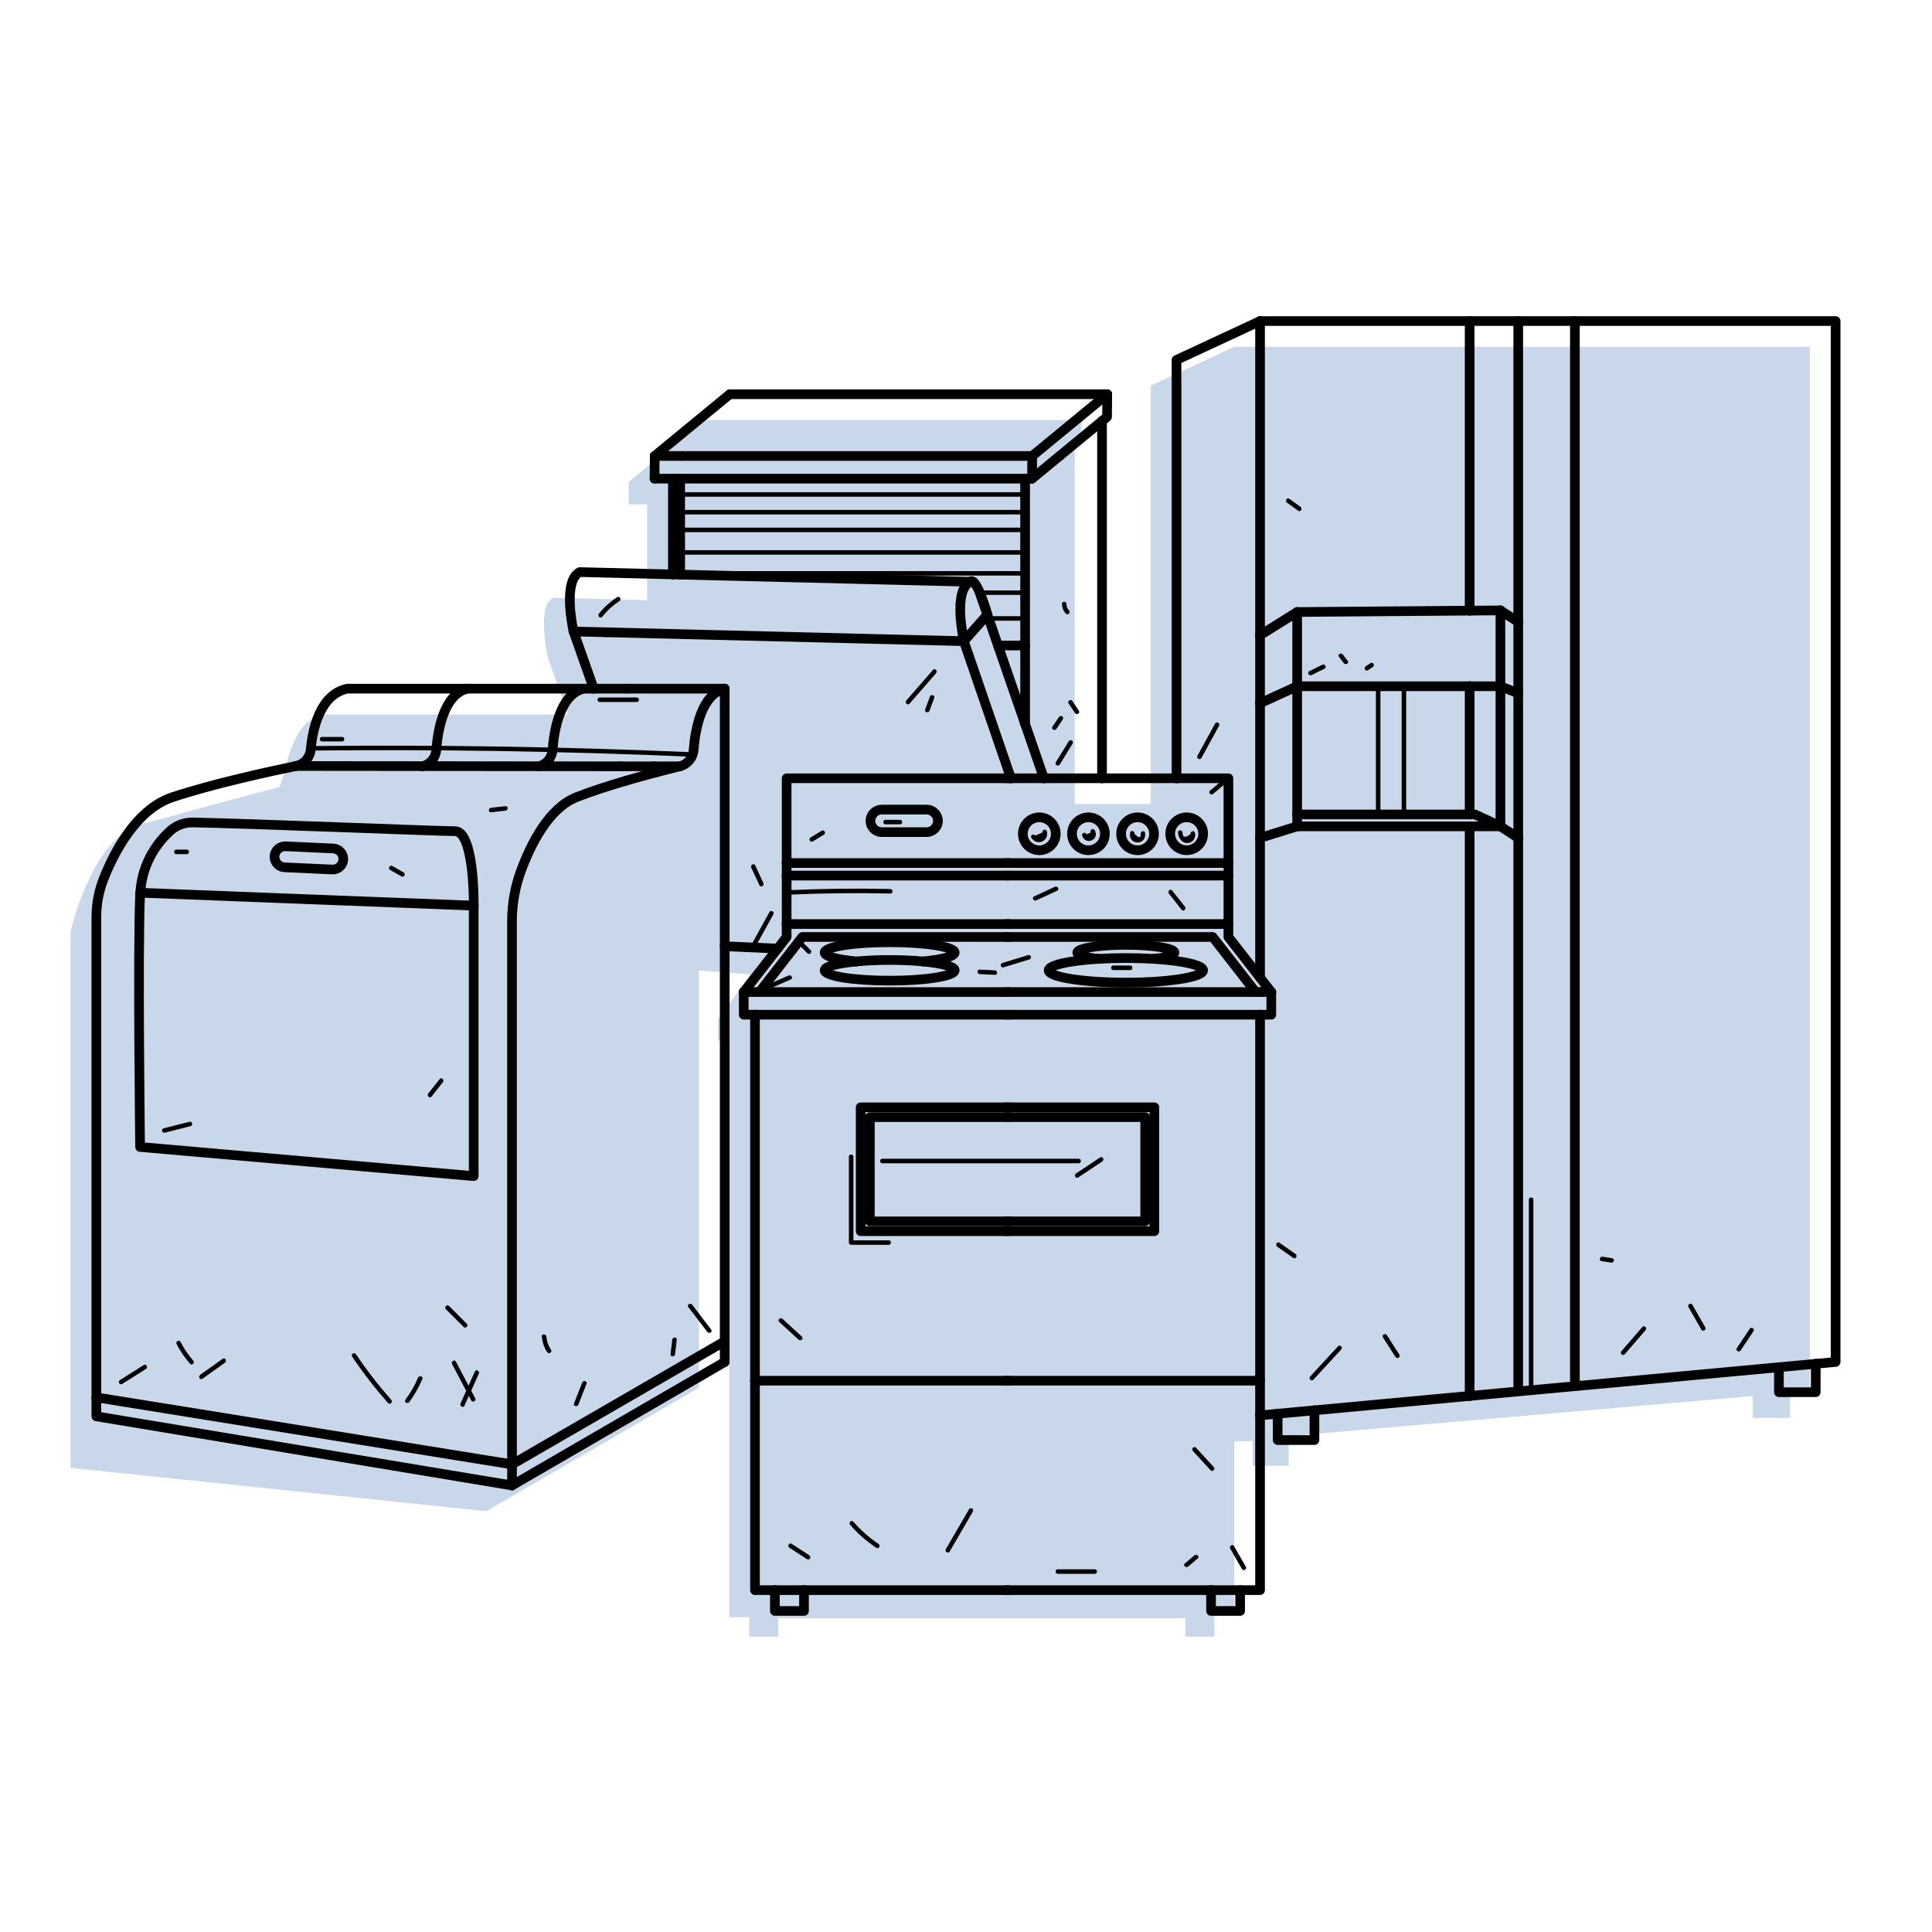 <?xml version="1.0" encoding="utf-8"?>
<!-- Generator: Adobe Illustrator 22.0.1, SVG Export Plug-In . SVG Version: 6.00 Build 0)  -->
<svg version="1.1" xmlns="http://www.w3.org/2000/svg" xmlns:xlink="http://www.w3.org/1999/xlink" x="0px" y="0px" width="150px"
	 height="150px" viewBox="0 0 150 150" style="enable-background:new 0 0 150 150;" xml:space="preserve">
<style type="text/css">
	.st0{opacity:0.5;fill:#93B0D7;}
	.st1{opacity:0.5;}
	.st2{fill:#93B0D7;}
	.st3{fill:#2C3340;}
	.st4{fill:none;stroke:#2C3340;stroke-miterlimit:10;}
	.st5{fill:none;stroke:#2C3340;stroke-width:5;stroke-miterlimit:10;}
	.st6{fill:none;stroke:#2C3340;stroke-linecap:round;stroke-linejoin:round;stroke-miterlimit:10;}
	.st7{fill:none;stroke:#2C3340;stroke-width:1.1;stroke-miterlimit:10;}
	.st8{fill:#FFFFFF;stroke:#2C3340;stroke-width:0.5;stroke-miterlimit:10;}
	.st9{fill:none;stroke:#2C3340;stroke-width:2;stroke-miterlimit:10;}
	.st10{fill:none;stroke:#2C3340;stroke-width:2;stroke-linecap:round;stroke-linejoin:round;stroke-miterlimit:10;}
	.st11{fill:none;stroke:#2C3340;stroke-width:2;stroke-linejoin:round;stroke-miterlimit:10;}
	.st12{fill:none;stroke:#2C3340;stroke-width:1.2;stroke-linecap:round;stroke-linejoin:round;stroke-miterlimit:10;}
	.st13{fill:none;stroke:#2C3340;stroke-width:1.1;stroke-linecap:round;stroke-linejoin:round;stroke-miterlimit:10;}
	.st14{fill:none;stroke:#000000;stroke-miterlimit:10;}
	.st15{fill:none;stroke:#000000;stroke-linecap:round;stroke-linejoin:round;stroke-miterlimit:10;}
	.st16{fill:none;stroke:#000000;stroke-width:0.75;stroke-miterlimit:10;}
	.st17{fill:none;stroke:#000000;stroke-width:0.75;stroke-linecap:round;stroke-linejoin:round;stroke-miterlimit:10;}
	.st18{fill:none;}
	.st19{fill:none;stroke:#000000;stroke-width:0.35;stroke-linecap:round;stroke-linejoin:round;stroke-miterlimit:10;}
	.st20{fill:none;stroke:#000000;stroke-width:0.3;stroke-linecap:round;stroke-linejoin:round;stroke-miterlimit:10;}
</style>
<g id="Layer_2">
</g>
<g id="Layer_1">
</g>
<g id="Layer_3">
</g>
<g id="Layer_6">
</g>
<g id="Layer_4_1_">
</g>
<g id="Layer_5">
</g>
<g id="Layer_8">
	<path class="st0" d="M5.482,113.964v-41.65c0,0,1.717-7.752,5.909-8.421
		c4.773-1.338,10.285-2.788,10.285-2.788s0.243-0.487,0.573-1.808s1.167-3.829,3.167-3.829
		c2.667,0,18.68,0,18.68,0l-1.568-4.443c0,0-0.92-4.168,0.484-4.61
		c2.735,0.068,7.23,0.18,7.23,0.18v-7.434h-1.425v-1.76l5.838-4.792h29.31v1.76l-0.52,0.52
		v27.536h5.899v-32.481l6.485-3.018h44.688v80.892h-1.546v2.272h-2.889V108.39l-36.03,3.108v2.306H97.25
		v-1.914h-1.42v13.569h-1.546v1.614h-2.259V125.64H60.423v1.433h-2.259v-1.516h-1.546V80.782h-0.872
		V79.14l2.511-3.498l-3.991-0.285v32.386l-16.513,9.586L5.482,113.964z"/>
</g>
<g id="Layer_7">
	<g>
		<path class="st17" d="M56.266,53.468c-1.828,0.45-2.295,3.214-2.412,4.752
			c-0.047,0.617-0.484,1.133-1.085,1.28l0,0"/>
		<path class="st17" d="M48.617,60.609c-1.325,0.387-2.701,0.828-3.857,1.283
			c-2.16,0.85-3.556,3.669-4.311,5.717c-0.461,1.249-0.696,2.569-0.696,3.9v42.184"/>
		<line class="st17" x1="39.753" y1="115.329" x2="39.753" y2="113.694"/>
		<path class="st17" d="M50.951,59.963c-0.717,0.189-1.515,0.407-2.334,0.647"/>
		<path class="st17" d="M50.951,59.963c0.705-0.186,1.333-0.343,1.818-0.462"/>
		<path class="st17" d="M22.978,59.473h0c0.626-0.129,1.089-0.654,1.148-1.29
			c0.144-1.546,0.703-4.269,2.843-4.715h19.127"/>
		<path class="st17" d="M7.482,108.492V71.201c0-1.011,0.186-2.013,0.557-2.953
			c0.808-2.049,2.526-5.413,5.353-6.355c3.105-1.035,7.548-2,9.587-2.42"/>
		<line class="st17" x1="56.266" y1="53.468" x2="48.659" y2="53.468"/>
		<polyline class="st17" points="7.482,108.492 7.482,109.964 39.753,115.329 		"/>
		<line class="st17" x1="48.659" y1="53.468" x2="46.097" y2="53.468"/>
		<line class="st17" x1="39.753" y1="115.329" x2="56.266" y2="105.743"/>
		<line class="st17" x1="56.266" y1="53.468" x2="56.266" y2="73.465"/>
		<line class="st17" x1="56.266" y1="104.138" x2="56.266" y2="73.465"/>
		<line class="st17" x1="56.266" y1="104.138" x2="56.266" y2="105.743"/>
		<line class="st17" x1="22.978" y1="59.473" x2="48.225" y2="59.497"/>
		<line class="st17" x1="48.225" y1="59.497" x2="50.787" y2="59.499"/>
		<line class="st17" x1="50.787" y1="59.499" x2="52.768" y2="59.501"/>
		<path class="st17" d="M10.89,69.312c0.148-2.419,1.435-4,2.332-4.811
			c0.474-0.429,1.098-0.655,1.738-0.645c3.848,0.061,19.11,0.678,20.372,0.678
			c1.446,0,1.446,5.343,1.446,5.343v0.437"/>
		<path class="st17" d="M10.89,69.312c-0.003,0.043-0.011,0.081-0.013,0.125
			c-0.189,4.338,0,19.614,0,19.614l25.901,2.263V70.314"/>
		<line class="st17" x1="10.89" y1="69.312" x2="36.777" y2="70.314"/>
		<line class="st17" x1="56.266" y1="104.138" x2="39.753" y2="113.694"/>
		<line class="st17" x1="7.482" y1="108.492" x2="39.753" y2="113.694"/>
		<path class="st17" d="M21.315,66.485c-0.021,0.449,0.33,0.833,0.779,0.854l3.705,0.17
			c0.449,0.021,0.833-0.33,0.854-0.779c0.021-0.449-0.33-0.833-0.779-0.854l-3.705-0.17
			C21.72,65.685,21.336,66.036,21.315,66.485z"/>
		<line class="st17" x1="74.833" y1="49.78" x2="74.84" y2="49.772"/>
		<polyline class="st17" points="74.833,49.78 74.832,49.78 78.492,60.426 		"/>
		<line class="st17" x1="74.84" y1="49.772" x2="76.658" y2="47.726"/>
		<line class="st17" x1="77.484" y1="50.116" x2="76.658" y2="47.726"/>
		<line class="st17" x1="79.589" y1="56.206" x2="77.484" y2="50.116"/>
		<line class="st17" x1="81.048" y1="60.426" x2="79.589" y2="56.206"/>
		<line class="st17" x1="76.118" y1="46.166" x2="76.658" y2="47.726"/>
		<line class="st17" x1="46.097" y1="53.468" x2="44.529" y2="49.026"/>
		<line class="st17" x1="47.114" y1="49.09" x2="44.529" y2="49.026"/>
		<polyline class="st17" points="74.833,49.78 74.841,49.78 74.84,49.772 		"/>
		<line class="st17" x1="52.808" y1="44.61" x2="75.325" y2="45.17"/>
		<path class="st17" d="M75.325,45.17c-1.367,0.684-0.506,4.513-0.485,4.602"/>
		<path class="st17" d="M44.529,49.026c0,0-0.899-3.919,0.484-4.61l7.23,0.18"/>
		<line class="st17" x1="52.808" y1="44.61" x2="52.242" y2="44.596"/>
		<line class="st17" x1="74.833" y1="49.78" x2="47.114" y2="49.09"/>
		<path class="st17" d="M75.325,45.17c0.473-0.495,1.341,2.547,1.341,2.547"/>
		<line class="st17" x1="85.561" y1="32.69" x2="82.267" y2="35.402"/>
		<line class="st17" x1="82.267" y1="35.402" x2="80.128" y2="37.162"/>
		<line class="st17" x1="80.142" y1="35.402" x2="85.966" y2="30.609"/>
		<polyline class="st17" points="85.561,32.69 85.951,32.369 85.966,30.609 		"/>
		<line class="st17" x1="80.142" y1="35.402" x2="80.128" y2="37.162"/>
		<line class="st17" x1="50.832" y1="35.402" x2="56.656" y2="30.609"/>
		<line class="st17" x1="50.832" y1="35.402" x2="50.818" y2="37.162"/>
		<line class="st17" x1="85.966" y1="30.609" x2="56.656" y2="30.609"/>
		<line class="st17" x1="52.808" y1="37.162" x2="52.242" y2="37.162"/>
		<line class="st17" x1="52.242" y1="37.162" x2="50.818" y2="37.162"/>
		<line class="st17" x1="52.808" y1="37.162" x2="79.589" y2="37.162"/>
		<line class="st17" x1="80.128" y1="37.162" x2="79.589" y2="37.162"/>
		<line class="st17" x1="52.957" y1="35.402" x2="50.832" y2="35.402"/>
		<line class="st17" x1="52.957" y1="35.402" x2="80.142" y2="35.402"/>
		<line class="st17" x1="79.589" y1="56.206" x2="79.589" y2="50.116"/>
		<line class="st17" x1="79.589" y1="50.116" x2="79.589" y2="37.162"/>
		<line class="st17" x1="85.561" y1="60.426" x2="85.561" y2="32.69"/>
		<line class="st17" x1="52.242" y1="44.596" x2="52.242" y2="37.162"/>
		<line class="st17" x1="52.808" y1="37.162" x2="52.808" y2="44.61"/>
		<line class="st17" x1="78.337" y1="60.426" x2="78.492" y2="60.426"/>
		<line class="st17" x1="85.561" y1="60.426" x2="81.048" y2="60.426"/>
		<polyline class="st17" points="95.373,67.006 95.373,60.426 91.345,60.426 		"/>
		<line class="st17" x1="95.373" y1="67.98" x2="95.373" y2="71.741"/>
		<line class="st17" x1="78.337" y1="71.741" x2="95.373" y2="71.741"/>
		<line class="st17" x1="85.561" y1="60.426" x2="91.345" y2="60.426"/>
		<line class="st17" x1="81.048" y1="60.426" x2="78.492" y2="60.426"/>
		<line class="st17" x1="95.373" y1="67.006" x2="95.373" y2="67.98"/>
		<polyline class="st17" points="98.702,77.022 98.702,78.782 97.83,78.782 		"/>
		<line class="st17" x1="97.83" y1="77.022" x2="98.702" y2="77.022"/>
		<line class="st17" x1="78.337" y1="78.782" x2="97.83" y2="78.782"/>
		<line class="st17" x1="97.83" y1="77.022" x2="97.484" y2="77.022"/>
		<line class="st17" x1="97.484" y1="77.022" x2="78.337" y2="77.022"/>
		<line class="st17" x1="98.702" y1="77.022" x2="97.83" y2="75.903"/>
		<polyline class="st17" points="97.83,75.903 95.373,72.747 95.373,71.741 		"/>
		<polyline class="st17" points="97.484,77.022 94.154,72.747 78.337,72.747 		"/>
		<line class="st17" x1="96.284" y1="123.459" x2="94.025" y2="123.459"/>
		<line class="st17" x1="97.83" y1="107.198" x2="97.83" y2="109.89"/>
		<line class="st17" x1="97.83" y1="107.198" x2="97.83" y2="78.782"/>
		<line class="st17" x1="78.337" y1="123.459" x2="94.025" y2="123.459"/>
		<polyline class="st17" points="96.284,123.459 97.83,123.459 97.83,109.89 		"/>
		<line class="st17" x1="78.337" y1="107.198" x2="97.83" y2="107.198"/>
		<polyline class="st17" points="78.337,95.589 89.625,95.589 89.625,85.97 78.337,85.97 		"/>
		<polyline class="st17" points="78.337,94.825 88.912,94.825 88.912,86.734 78.337,86.734 		"/>
		<line class="st17" x1="95.373" y1="67.006" x2="78.337" y2="67.006"/>
		<line class="st17" x1="78.337" y1="67.98" x2="95.373" y2="67.98"/>
		<polyline class="st17" points="96.284,123.459 96.284,125.073 94.025,125.073 94.025,123.459 		"/>
		<line class="st17" x1="61.075" y1="67.98" x2="61.075" y2="71.741"/>
		<line class="st17" x1="61.075" y1="67.006" x2="61.075" y2="67.98"/>
		<line class="st17" x1="78.11" y1="71.741" x2="61.075" y2="71.741"/>
		<polyline class="st17" points="78.11,60.426 61.075,60.426 61.075,67.006 		"/>
		<line class="st17" x1="78.11" y1="60.426" x2="78.337" y2="60.426"/>
		<line class="st17" x1="78.11" y1="71.741" x2="78.337" y2="71.741"/>
		<line class="st17" x1="57.745" y1="77.022" x2="58.964" y2="77.022"/>
		<polyline class="st17" points="57.745,77.022 57.745,78.782 58.617,78.782 		"/>
		<line class="st17" x1="78.11" y1="78.782" x2="58.617" y2="78.782"/>
		<line class="st17" x1="78.11" y1="77.022" x2="58.964" y2="77.022"/>
		<line class="st17" x1="78.11" y1="78.782" x2="78.337" y2="78.782"/>
		<line class="st17" x1="78.11" y1="77.022" x2="78.337" y2="77.022"/>
		<line class="st17" x1="57.745" y1="77.022" x2="60.374" y2="73.647"/>
		<polyline class="st17" points="60.374,73.647 61.075,72.747 61.075,71.741 		"/>
		<line class="st17" x1="61.552" y1="73.699" x2="58.964" y2="77.022"/>
		<polyline class="st17" points="78.11,72.747 62.293,72.747 61.552,73.699 		"/>
		<line class="st17" x1="78.11" y1="72.747" x2="78.337" y2="72.747"/>
		<line class="st17" x1="60.163" y1="123.459" x2="62.423" y2="123.459"/>
		<line class="st17" x1="58.617" y1="107.198" x2="58.617" y2="78.782"/>
		<line class="st17" x1="62.423" y1="123.459" x2="78.11" y2="123.459"/>
		<polyline class="st17" points="58.617,107.198 58.617,123.459 60.163,123.459 		"/>
		<line class="st17" x1="78.337" y1="123.459" x2="78.11" y2="123.459"/>
		<line class="st17" x1="58.617" y1="107.198" x2="78.11" y2="107.198"/>
		<line class="st17" x1="78.11" y1="107.198" x2="78.337" y2="107.198"/>
		<polyline class="st17" points="78.11,85.97 66.822,85.97 66.822,95.589 78.11,95.589 		"/>
		<line class="st17" x1="78.11" y1="85.97" x2="78.337" y2="85.97"/>
		<line class="st17" x1="78.11" y1="95.589" x2="78.337" y2="95.589"/>
		<polyline class="st17" points="78.11,86.734 67.536,86.734 67.536,94.825 78.11,94.825 		"/>
		<line class="st17" x1="78.11" y1="86.734" x2="78.337" y2="86.734"/>
		<line class="st17" x1="78.11" y1="94.825" x2="78.337" y2="94.825"/>
		<line class="st17" x1="78.11" y1="67.006" x2="61.075" y2="67.006"/>
		<line class="st17" x1="78.11" y1="67.006" x2="78.337" y2="67.006"/>
		<line class="st17" x1="78.11" y1="67.98" x2="61.075" y2="67.98"/>
		<line class="st17" x1="78.11" y1="67.98" x2="78.337" y2="67.98"/>
		<polyline class="st17" points="60.163,123.459 60.163,125.073 62.423,125.073 62.423,123.459 		"/>
		<line class="st17" x1="97.83" y1="65.057" x2="97.83" y2="54.6"/>
		<line class="st17" x1="97.83" y1="75.903" x2="97.83" y2="65.057"/>
		<line class="st17" x1="138.115" y1="106.152" x2="114.103" y2="108.38"/>
		<line class="st17" x1="117.875" y1="24.927" x2="122.275" y2="24.927"/>
		<line class="st17" x1="97.83" y1="49.319" x2="97.83" y2="24.927"/>
		<line class="st17" x1="138.115" y1="106.152" x2="140.973" y2="105.887"/>
		<line class="st17" x1="114.103" y1="24.927" x2="97.83" y2="24.927"/>
		<line class="st17" x1="97.83" y1="109.89" x2="99.196" y2="109.763"/>
		<polyline class="st17" points="122.275,24.927 142.518,24.927 142.518,105.743 140.973,105.887 		"/>
		<line class="st17" x1="102.053" y1="109.498" x2="99.196" y2="109.763"/>
		<line class="st17" x1="114.103" y1="24.927" x2="117.875" y2="24.927"/>
		<line class="st17" x1="97.83" y1="54.6" x2="97.83" y2="49.319"/>
		<line class="st17" x1="114.103" y1="108.38" x2="102.053" y2="109.498"/>
		<polyline class="st17" points="91.345,60.426 91.345,27.945 97.83,24.927 		"/>
		<polyline class="st17" points="102.053,109.498 102.053,111.804 99.196,111.804 99.196,109.763 		"/>
		<polyline class="st17" points="138.115,106.152 138.115,108.091 140.973,108.091 140.973,105.887 		"/>
		<line class="st17" x1="117.875" y1="53.828" x2="117.875" y2="48.292"/>
		<line class="st17" x1="117.875" y1="48.292" x2="117.875" y2="24.927"/>
		<line class="st17" x1="117.875" y1="53.828" x2="117.875" y2="65.057"/>
		<line class="st17" x1="117.875" y1="65.057" x2="117.875" y2="107.941"/>
		<line class="st17" x1="122.275" y1="107.551" x2="122.275" y2="24.927"/>
		<line class="st17" x1="114.103" y1="47.41" x2="100.712" y2="47.517"/>
		<line class="st17" x1="116.492" y1="47.391" x2="114.103" y2="47.41"/>
		<line class="st17" x1="116.492" y1="47.391" x2="117.875" y2="48.292"/>
		<line class="st17" x1="97.83" y1="49.319" x2="100.712" y2="47.517"/>
		<line class="st17" x1="100.712" y1="64.156" x2="114.103" y2="64.156"/>
		<line class="st17" x1="114.103" y1="64.156" x2="116.492" y2="64.156"/>
		<line class="st17" x1="97.83" y1="65.057" x2="100.712" y2="64.156"/>
		<line class="st17" x1="116.492" y1="64.156" x2="117.875" y2="65.057"/>
		<line class="st17" x1="114.103" y1="53.28" x2="116.492" y2="53.28"/>
		<line class="st17" x1="97.83" y1="54.6" x2="100.712" y2="53.28"/>
		<line class="st17" x1="100.712" y1="53.28" x2="114.103" y2="53.28"/>
		<line class="st17" x1="117.875" y1="53.828" x2="116.492" y2="53.28"/>
		<line class="st17" x1="114.103" y1="108.38" x2="114.103" y2="108.38"/>
		<line class="st17" x1="114.103" y1="63.234" x2="114.103" y2="53.28"/>
		<line class="st17" x1="114.103" y1="24.927" x2="114.103" y2="47.41"/>
		<line class="st17" x1="114.103" y1="64.156" x2="114.103" y2="108.38"/>
		<line class="st17" x1="77.484" y1="50.116" x2="79.589" y2="50.116"/>
		<line class="st17" x1="100.712" y1="64.156" x2="100.712" y2="63.234"/>
		<line class="st17" x1="100.712" y1="63.234" x2="100.712" y2="53.28"/>
		<line class="st17" x1="100.712" y1="53.28" x2="100.712" y2="47.517"/>
		<line class="st17" x1="116.492" y1="47.391" x2="116.492" y2="53.28"/>
		<line class="st17" x1="116.492" y1="53.28" x2="116.492" y2="64.156"/>
		<circle class="st17" cx="80.692" cy="64.735" r="1.278"/>
		<circle class="st17" cx="84.506" cy="64.735" r="1.278"/>
		<path class="st17" d="M87.042,64.735c0,0.706,0.572,1.278,1.278,1.278c0.706,0,1.278-0.572,1.278-1.278
			c0-0.706-0.572-1.278-1.278-1.278C87.614,63.456,87.042,64.029,87.042,64.735z"/>
		<path class="st17" d="M92.134,63.456c-0.706,0-1.278,0.572-1.278,1.278c0,0.706,0.572,1.278,1.278,1.278
			c0.706,0,1.278-0.572,1.278-1.278C93.412,64.029,92.84,63.456,92.134,63.456z"/>
		<path class="st17" d="M67.582,63.731c0,0.481,0.394,0.875,0.875,0.875h3.489
			c0.481,0,0.875-0.394,0.875-0.875c0-0.481-0.394-0.875-0.875-0.875h-3.489
			C67.975,62.856,67.582,63.25,67.582,63.731z"/>
		<path class="st17" d="M85.249,74.447c-2.242,0.138-3.834,0.483-3.834,0.888
			c0,0.527,2.685,0.953,5.998,0.953c3.313,0,5.998-0.427,5.998-0.953c0-0.405-1.592-0.75-3.833-0.888"
			/>
		<path class="st17" d="M89.578,74.447c-0.672-0.041-1.4-0.065-2.165-0.065
			c-0.764,0-1.492,0.024-2.165,0.065"/>
		<path class="st17" d="M71.65,74.646c1.479-0.14,2.474-0.396,2.474-0.69c0-0.443-2.261-0.803-5.05-0.803
			s-5.05,0.359-5.05,0.803c0,0.294,0.994,0.55,2.474,0.69"/>
		<path class="st17" d="M66.497,74.646c0.755-0.071,1.634-0.113,2.577-0.113s1.822,0.042,2.577,0.113"/>
		<path class="st17" d="M66.497,74.646c-1.479,0.14-2.474,0.396-2.474,0.69
			c0,0.443,2.261,0.803,5.05,0.803s5.05-0.359,5.05-0.803c0-0.294-0.994-0.55-2.474-0.69"/>
		<path class="st17" d="M89.578,74.447c0.971-0.108,1.607-0.288,1.607-0.491
			c0-0.331-1.689-0.6-3.772-0.6c-2.083,0-3.772,0.268-3.772,0.6c0,0.203,0.636,0.382,1.607,0.491
			"/>
		<polyline class="st17" points="114.103,63.234 114.522,63.234 116.492,64.156 		"/>
		<line class="st17" x1="100.712" y1="63.234" x2="114.103" y2="63.234"/>
		<line class="st17" x1="60.374" y1="73.647" x2="56.266" y2="73.465"/>
	</g>
	<path class="st17" d="M45.313,53.468c-1.828,0.45-2.295,3.214-2.412,4.752
		c-0.047,0.617-0.484,1.133-1.085,1.28"/>
	<path class="st17" d="M36.286,53.468c-1.828,0.45-2.295,3.214-2.412,4.752
		c-0.047,0.617-0.484,1.133-1.085,1.28"/>
	<g>
		<g>
			<path d="M9.486,107.451c0.616-0.389,1.233-0.777,1.849-1.166c0.19-0.12,0.015-0.423-0.177-0.302
				c-0.616,0.389-1.233,0.777-1.849,1.166C9.119,107.269,9.294,107.572,9.486,107.451L9.486,107.451z"/>
		</g>
	</g>
	<g>
		<g>
			<path d="M13.712,104.359c0.286,0.553,0.634,1.057,1.046,1.524c0.149,0.169,0.396-0.079,0.247-0.247
				c-0.393-0.445-0.719-0.926-0.991-1.453C13.911,103.982,13.609,104.159,13.712,104.359L13.712,104.359z"
				/>
		</g>
	</g>
	<g>
		<g>
			<path d="M15.717,107.046c0.583-0.416,1.167-0.833,1.75-1.249c0.182-0.13,0.007-0.433-0.177-0.302
				c-0.583,0.416-1.167,0.833-1.75,1.249C15.358,106.873,15.533,107.177,15.717,107.046
				L15.717,107.046z"/>
		</g>
	</g>
	<g>
		<g>
			<path d="M31.776,108.853c0.415-0.557,0.748-1.152,1.018-1.792c0.087-0.207-0.251-0.298-0.337-0.093
				c-0.257,0.611-0.587,1.177-0.982,1.708C31.339,108.858,31.643,109.032,31.776,108.853L31.776,108.853
				z"/>
		</g>
	</g>
	<g>
		<g>
			<path d="M42.065,103.766c0.043,0.445,0.171,0.834,0.413,1.21c0.122,0.189,0.425,0.013,0.302-0.177
				c-0.208-0.323-0.328-0.65-0.365-1.034C42.393,103.543,42.043,103.541,42.065,103.766L42.065,103.766
				z"/>
		</g>
	</g>
	<g>
		<g>
			<path d="M38.125,63.065c0.375-0.042,0.75-0.083,1.125-0.125c0.221-0.025,0.224-0.375,0-0.35
				c-0.375,0.042-0.75,0.083-1.125,0.125C37.904,62.74,37.901,63.09,38.125,63.065L38.125,63.065z"/>
		</g>
	</g>
	<g>
		<g>
			<path d="M12.798,87.941c0.666-0.169,1.332-0.338,1.998-0.508c0.218-0.055,0.126-0.393-0.093-0.337
				c-0.666,0.169-1.332,0.338-1.998,0.508C12.487,87.659,12.58,87.996,12.798,87.941L12.798,87.941z"
				/>
		</g>
	</g>
	<g>
		<g>
			<path d="M30.287,67.541c0.292,0.167,0.583,0.333,0.875,0.5c0.196,0.112,0.372-0.19,0.177-0.302
				c-0.292-0.167-0.583-0.333-0.875-0.5C30.267,67.127,30.091,67.429,30.287,67.541L30.287,67.541z"/>
		</g>
	</g>
	<g>
		<g>
			<path d="M34.618,101.647c0.459,0.458,0.917,0.916,1.376,1.374c0.16,0.159,0.407-0.088,0.247-0.247
				c-0.459-0.458-0.917-0.916-1.376-1.374C34.706,101.24,34.458,101.488,34.618,101.647L34.618,101.647
				z"/>
		</g>
	</g>
	<g>
		<g>
			<path d="M61.288,120.164c0.455,0.296,0.911,0.593,1.366,0.889c0.189,0.123,0.365-0.18,0.177-0.302
				c-0.455-0.296-0.911-0.593-1.366-0.889C61.275,119.739,61.1,120.042,61.288,120.164L61.288,120.164z
				"/>
		</g>
	</g>
	<g>
		<g>
			<path d="M52.413,105.139c0.043-0.375,0.086-0.75,0.129-1.125c0.026-0.223-0.325-0.222-0.35,0
				c-0.043,0.375-0.086,0.75-0.129,1.125C52.038,105.362,52.388,105.36,52.413,105.139L52.413,105.139z
				"/>
		</g>
	</g>
	<g>
		<g>
			<path d="M33.5,85.14c0.295-0.372,0.59-0.744,0.885-1.117c0.139-0.175-0.108-0.424-0.247-0.247
				c-0.295,0.372-0.59,0.744-0.885,1.117C33.114,85.067,33.36,85.316,33.5,85.14L33.5,85.14z"/>
		</g>
	</g>
	<g>
		<g>
			<path d="M73.736,120.455c0.6-1.032,1.199-2.064,1.799-3.097c0.113-0.195-0.189-0.372-0.302-0.177
				c-0.6,1.032-1.199,2.064-1.799,3.097C73.32,120.473,73.623,120.65,73.736,120.455L73.736,120.455z"
				/>
		</g>
	</g>
	<g>
		<g>
			<path d="M92.613,112.651c0.459,0.499,0.918,0.999,1.377,1.498c0.153,0.166,0.4-0.082,0.247-0.247
				c-0.459-0.499-0.918-0.999-1.377-1.498C92.708,112.237,92.461,112.485,92.613,112.651L92.613,112.651z"
				/>
		</g>
	</g>
	<g>
		<g>
			<path d="M92.24,121.628c0.25-0.208,0.5-0.417,0.75-0.626c0.173-0.144-0.076-0.391-0.247-0.247
				c-0.25,0.208-0.5,0.417-0.75,0.626C91.819,121.525,92.068,121.771,92.24,121.628L92.24,121.628
				z"/>
		</g>
	</g>
	<g>
		<g>
			<path d="M60.502,102.638c0.5,0.458,1,0.917,1.5,1.375c0.166,0.152,0.414-0.095,0.247-0.247
				c-0.5-0.458-1-0.917-1.5-1.375C60.583,102.239,60.335,102.486,60.502,102.638L60.502,102.638z
				"/>
		</g>
	</g>
	<g>
		<g>
			<path d="M83.713,91.416c0.625-0.417,1.25-0.833,1.875-1.25c0.187-0.124,0.011-0.428-0.177-0.302
				c-0.625,0.417-1.25,0.833-1.875,1.25C83.35,91.238,83.525,91.542,83.713,91.416L83.713,91.416z"/>
		</g>
	</g>
	<g>
		<g>
			<path d="M68.5,90.315c5.083,0,10.167,0,15.25,0c0.225,0,0.226-0.35,0-0.35c-5.083,0-10.167,0-15.25,0
				C68.275,89.965,68.274,90.315,68.5,90.315L68.5,90.315z"/>
		</g>
	</g>
	<g>
		<g>
			<path d="M63.109,65.324c0.287-0.174,0.574-0.348,0.862-0.522c0.192-0.117,0.017-0.419-0.177-0.302
				c-0.287,0.174-0.574,0.348-0.862,0.522C62.74,65.139,62.915,65.442,63.109,65.324L63.109,65.324z"
				/>
		</g>
	</g>
	<g>
		<g>
			<path d="M90.756,69.385c0.331,0.419,0.661,0.837,0.992,1.256c0.14,0.177,0.386-0.073,0.247-0.247
				c-0.331-0.419-0.661-0.837-0.992-1.256C90.864,68.961,90.618,69.21,90.756,69.385L90.756,69.385z"/>
		</g>
	</g>
	<g>
		<g>
			<path d="M80.457,69.902c0.542-0.25,1.083-0.5,1.625-0.75c0.204-0.094,0.027-0.396-0.177-0.302
				c-0.542,0.25-1.083,0.5-1.625,0.75C80.076,69.694,80.254,69.996,80.457,69.902L80.457,69.902z"
				/>
		</g>
	</g>
	<g>
		<g>
			<path d="M53.125,38.565c8.875,0,17.75,0,26.625,0c0.225,0,0.226-0.35,0-0.35c-8.875,0-17.75,0-26.625,0
				C52.9,38.215,52.899,38.565,53.125,38.565L53.125,38.565z"/>
		</g>
	</g>
	<g>
		<g>
			<path d="M52.875,39.94c8.833,0,17.667,0,26.5,0c0.225,0,0.226-0.35,0-0.35c-8.833,0-17.667,0-26.5,0
				C52.65,39.59,52.649,39.94,52.875,39.94L52.875,39.94z"/>
		</g>
	</g>
	<g>
		<g>
			<path d="M52.625,41.315c8.833,0,17.667,0,26.5,0c0.225,0,0.226-0.35,0-0.35c-8.833,0-17.667,0-26.5,0
				C52.4,40.965,52.399,41.315,52.625,41.315L52.625,41.315z"/>
		</g>
	</g>
	<g>
		<g>
			<path d="M52.875,43.065c8.833,0,17.667,0,26.5,0c0.225,0,0.226-0.35,0-0.35c-8.833,0-17.667,0-26.5,0
				C52.65,42.715,52.649,43.065,52.875,43.065L52.875,43.065z"/>
		</g>
	</g>
	<g>
		<g>
			<path d="M53.125,44.69c8.75,0,17.5,0,26.25,0c0.225,0,0.226-0.35,0-0.35c-8.75,0-17.5,0-26.25,0
				C52.9,44.34,52.899,44.69,53.125,44.69L53.125,44.69z"/>
		</g>
	</g>
	<g>
		<g>
			<path d="M76.25,46.19c1.042,0,2.083,0,3.125,0c0.225,0,0.226-0.35,0-0.35c-1.042,0-2.083,0-3.125,0
				C76.025,45.84,76.024,46.19,76.25,46.19L76.25,46.19z"/>
		</g>
	</g>
	<g>
		<g>
			<path d="M77,48.19c0.708,0,1.417,0,2.125,0c0.225,0,0.226-0.35,0-0.35c-0.708,0-1.417,0-2.125,0
				C76.775,47.84,76.774,48.19,77,48.19L77,48.19z"/>
		</g>
	</g>
	<g>
		<g>
			<path d="M46.748,47.889c0.388-0.477,0.828-0.881,1.34-1.222c0.187-0.124,0.012-0.427-0.177-0.302
				c-0.536,0.357-1.004,0.777-1.411,1.277C46.36,47.814,46.606,48.063,46.748,47.889L46.748,47.889z"/>
		</g>
	</g>
	<g>
		<g>
			<path d="M82.279,59.355c0.333-0.542,0.667-1.083,1-1.625c0.118-0.192-0.184-0.368-0.302-0.177
				c-0.333,0.542-0.667,1.083-1,1.625C81.859,59.371,82.162,59.547,82.279,59.355L82.279,59.355z"/>
		</g>
	</g>
	<g>
		<g>
			<path d="M82.963,54.611c0.166,0.25,0.333,0.5,0.499,0.75c0.124,0.187,0.427,0.012,0.302-0.177
				c-0.166-0.25-0.333-0.5-0.499-0.75C83.141,54.248,82.837,54.423,82.963,54.611L82.963,54.611z"/>
		</g>
	</g>
	<g>
		<g>
			<path d="M24.25,58.274c9.794-0.105,19.587,0.053,29.373,0.475c0.225,0.01,0.225-0.34,0-0.35
				c-9.786-0.422-19.578-0.58-29.373-0.475C24.024,57.926,24.024,58.276,24.25,58.274L24.25,58.274z"
				/>
		</g>
	</g>
	<g>
		<g>
			<path d="M61.126,69.468c2.666-0.124,5.332-0.155,8-0.095c0.225,0.005,0.225-0.345,0-0.35
				c-2.668-0.06-5.334-0.028-8,0.095C60.902,69.129,60.901,69.479,61.126,69.468L61.126,69.468z"/>
		</g>
	</g>
	<g>
		<g>
			<path d="M106.825,53.515c0,3.125,0,6.25,0,9.375c0,0.225,0.35,0.226,0.35,0c0-3.125,0-6.25,0-9.375
				C107.175,53.29,106.825,53.289,106.825,53.515L106.825,53.515z"/>
		</g>
	</g>
	<g>
		<g>
			<path d="M108.825,53.39c0,3.167,0,6.333,0,9.5c0,0.225,0.35,0.226,0.35,0c0-3.167,0-6.333,0-9.5
				C109.175,53.165,108.825,53.164,108.825,53.39L108.825,53.39z"/>
		</g>
	</g>
	<g>
		<g>
			<path d="M101.836,52.411c0.334-0.166,0.667-0.333,1.001-0.499c0.202-0.101,0.025-0.403-0.177-0.302
				c-0.334,0.166-0.667,0.333-1.001,0.499C101.458,52.21,101.635,52.512,101.836,52.411L101.836,52.411z"/>
		</g>
	</g>
	<g>
		<g>
			<path d="M103.954,50.994c0.127,0.165,0.253,0.331,0.38,0.496c0.135,0.176,0.439,0.002,0.302-0.177
				c-0.127-0.165-0.253-0.331-0.38-0.496C104.121,50.641,103.817,50.815,103.954,50.994L103.954,50.994
				z"/>
		</g>
	</g>
	<g>
		<g>
			<path d="M106.21,52.036c0.125-0.083,0.25-0.167,0.375-0.25c0.187-0.124,0.012-0.428-0.177-0.302
				c-0.125,0.083-0.25,0.167-0.375,0.25C105.847,51.858,106.022,52.161,106.21,52.036L106.21,52.036z"/>
		</g>
	</g>
	<g>
		<g>
			<path d="M66.004,118.387c0.596,0.687,1.274,1.28,2.03,1.784c0.188,0.125,0.363-0.178,0.177-0.302
				c-0.733-0.489-1.382-1.064-1.959-1.729C66.104,117.969,65.857,118.217,66.004,118.387L66.004,118.387z
				"/>
		</g>
	</g>
	<g>
		<g>
			<path d="M82.125,122.19c0.958,0,1.917,0,2.875,0c0.225,0,0.226-0.35,0-0.35c-0.958,0-1.917,0-2.875,0
				C81.9,121.84,81.899,122.19,82.125,122.19L82.125,122.19z"/>
		</g>
	</g>
	<g>
		<g>
			<path d="M101.973,107.115c0.72-0.781,1.439-1.563,2.159-2.344c0.152-0.165-0.094-0.414-0.247-0.247
				c-0.72,0.781-1.439,1.563-2.159,2.344C101.573,107.033,101.82,107.281,101.973,107.115
				L101.973,107.115z"/>
		</g>
	</g>
	<g>
		<g>
			<path d="M107.375,103.837c0.323,0.506,0.647,1.013,0.97,1.519c0.121,0.189,0.424,0.014,0.302-0.177
				c-0.323-0.506-0.647-1.013-0.97-1.519C107.556,103.471,107.253,103.646,107.375,103.837
				L107.375,103.837z"/>
		</g>
	</g>
	<g>
		<g>
			<path d="M126.136,105.15c0.541-0.625,1.083-1.25,1.624-1.876c0.147-0.17-0.1-0.418-0.247-0.247
				c-0.541,0.625-1.083,1.25-1.624,1.876C125.742,105.072,125.989,105.32,126.136,105.15
				L126.136,105.15z"/>
		</g>
	</g>
	<g>
		<g>
			<path d="M131.094,101.481c0.334,0.583,0.667,1.166,1.001,1.749c0.112,0.195,0.414,0.019,0.302-0.177
				c-0.334-0.583-0.667-1.166-1.001-1.749C131.285,101.109,130.982,101.285,131.094,101.481
				L131.094,101.481z"/>
		</g>
	</g>
	<g>
		<g>
			<path d="M135.145,104.849c0.333-0.5,0.666-1,0.999-1.5c0.125-0.188-0.178-0.363-0.302-0.177
				c-0.333,0.5-0.666,1-0.999,1.5C134.718,104.861,135.021,105.036,135.145,104.849
				L135.145,104.849z"/>
		</g>
	</g>
	<g>
		<g>
			<path d="M99.162,96.791c0.417,0.292,0.833,0.583,1.25,0.875c0.185,0.129,0.36-0.174,0.177-0.302
				c-0.417-0.292-0.833-0.583-1.25-0.875C99.153,96.359,98.978,96.663,99.162,96.791L99.162,96.791z"/>
		</g>
	</g>
	<g>
		<g>
			<path d="M119.05,107.765c0-4.875,0-9.75,0-14.625c0-0.225-0.35-0.226-0.35,0c0,4.875,0,9.75,0,14.625
				C118.7,107.99,119.05,107.991,119.05,107.765L119.05,107.765z"/>
		</g>
	</g>
	<g>
		<g>
			<path d="M93.274,58.852c0.458-0.834,0.915-1.667,1.373-2.501c0.108-0.198-0.194-0.374-0.302-0.177
				c-0.458,0.834-0.915,1.667-1.373,2.501C92.863,58.873,93.166,59.05,93.274,58.852L93.274,58.852z"
				/>
		</g>
	</g>
	<g>
		<g>
			<path d="M82.015,56.596c0.168-0.249,0.336-0.498,0.504-0.748c0.126-0.187-0.177-0.363-0.302-0.177
				c-0.168,0.249-0.336,0.498-0.504,0.748C81.587,56.607,81.89,56.782,82.015,56.596L82.015,56.596z"/>
		</g>
	</g>
	<g>
		<g>
			<path d="M82.452,46.89c0.007,0.301,0.099,0.526,0.299,0.749c0.151,0.168,0.397-0.08,0.247-0.247
				c-0.143-0.14-0.208-0.307-0.196-0.501C82.797,46.665,82.447,46.664,82.452,46.89L82.452,46.89z"/>
		</g>
	</g>
	<g>
		<g>
			<path d="M58.53,73.73c0.505-0.914,1.01-1.828,1.514-2.742c0.109-0.197-0.193-0.374-0.302-0.177
				c-0.505,0.914-1.01,1.828-1.514,2.742C58.119,73.751,58.421,73.928,58.53,73.73L58.53,73.73z"/>
		</g>
	</g>
	<g>
		<g>
			<path d="M58.328,67.363c0.212,0.457,0.425,0.913,0.637,1.369c0.095,0.204,0.397,0.026,0.302-0.177
				c-0.212-0.457-0.425-0.913-0.637-1.369C58.535,66.983,58.233,67.16,58.328,67.363L58.328,67.363z"/>
		</g>
	</g>
	<g>
		<g>
			<path d="M44.904,109.056c0.212-0.54,0.423-1.081,0.635-1.621c0.082-0.21-0.256-0.301-0.338-0.093
				c-0.212,0.54-0.423,1.081-0.635,1.621C44.484,109.172,44.822,109.263,44.904,109.056L44.904,109.056
				z"/>
		</g>
	</g>
	<g>
		<g>
			<path d="M99.921,39.028c0.292,0.209,0.583,0.417,0.875,0.626c0.184,0.131,0.358-0.172,0.177-0.302
				c-0.292-0.209-0.583-0.417-0.875-0.626C99.914,38.595,99.739,38.898,99.921,39.028L99.921,39.028z"
				/>
		</g>
	</g>
	<g>
		<g>
			<path d="M124.333,97.907c0.25,0.041,0.5,0.082,0.75,0.123c0.22,0.036,0.315-0.301,0.093-0.337
				c-0.25-0.041-0.5-0.082-0.75-0.123C124.206,97.533,124.111,97.871,124.333,97.907L124.333,97.907z"
				/>
		</g>
	</g>
	<g>
		<g>
			<path d="M72.435,52.013c-0.689,0.791-1.378,1.581-2.066,2.372c-0.147,0.169,0.099,0.418,0.247,0.247
				c0.689-0.791,1.378-1.581,2.066-2.372C72.83,52.092,72.584,51.843,72.435,52.013L72.435,52.013z"/>
		</g>
	</g>
	<g>
		<g>
			<path d="M72.197,54.09c-0.123,0.334-0.247,0.668-0.37,1.002c-0.078,0.212,0.26,0.303,0.337,0.093
				c0.123-0.334,0.247-0.668,0.37-1.002C72.612,53.971,72.274,53.88,72.197,54.09L72.197,54.09z"/>
		</g>
	</g>
	<g>
		<g>
			<path d="M27.336,105.32c0.85,1.265,1.781,2.467,2.794,3.607c0.15,0.169,0.397-0.08,0.247-0.247
				c-0.993-1.117-1.906-2.295-2.739-3.536C27.513,104.957,27.21,105.132,27.336,105.32L27.336,105.32z
				"/>
		</g>
	</g>
	<g>
		<g>
			<path d="M35.095,105.897c0.498,0.945,0.996,1.891,1.494,2.836c0.105,0.199,0.407,0.023,0.302-0.177
				c-0.498-0.945-0.996-1.891-1.494-2.836C35.292,105.521,34.99,105.698,35.095,105.897
				L35.095,105.897z"/>
		</g>
	</g>
	<g>
		<g>
			<path d="M36.059,109.141c0.372-0.829,0.744-1.657,1.115-2.486c0.091-0.204-0.21-0.382-0.302-0.177
				c-0.372,0.829-0.744,1.657-1.115,2.486C35.666,109.168,35.967,109.347,36.059,109.141L36.059,109.141z
				"/>
		</g>
	</g>
	<g>
		<g>
			<path d="M53.436,101.475c0.493,0.644,0.986,1.288,1.479,1.933c0.135,0.176,0.439,0.002,0.302-0.177
				c-0.493-0.644-0.986-1.288-1.479-1.933C53.604,101.122,53.299,101.296,53.436,101.475
				L53.436,101.475z"/>
		</g>
	</g>
	<g>
		<g>
			<path d="M96.724,121.641c-0.303-0.529-0.605-1.059-0.908-1.588c-0.112-0.196-0.414-0.019-0.302,0.177
				c0.303,0.529,0.605,1.059,0.908,1.588C96.533,122.013,96.836,121.837,96.724,121.641L96.724,121.641z
				"/>
		</g>
	</g>
	<g>
		<g>
			<path d="M65.908,89.807c0,2.222,0,4.444,0,6.667c0,0.225,0.35,0.226,0.35,0c0-2.222,0-4.444,0-6.667
				C66.258,89.581,65.908,89.581,65.908,89.807L65.908,89.807z"/>
		</g>
	</g>
	<g>
		<g>
			<path d="M66.25,96.648c0.917,0,1.833,0,2.75,0c0.225,0,0.226-0.35,0-0.35c-0.917,0-1.833,0-2.75,0
				C66.025,96.298,66.024,96.648,66.25,96.648L66.25,96.648z"/>
		</g>
	</g>
	<g>
		<g>
			<path d="M77.916,75.103c0.668-0.204,1.336-0.409,2.004-0.613c0.215-0.066,0.123-0.404-0.093-0.337
				c-0.668,0.204-1.336,0.409-2.004,0.613C77.608,74.832,77.7,75.17,77.916,75.103L77.916,75.103z"/>
		</g>
	</g>
	<g>
		<g>
			<path d="M76.062,75.627c0.396,0.021,0.792,0.042,1.188,0.062c0.225,0.012,0.224-0.338,0-0.35
				c-0.396-0.021-0.792-0.042-1.188-0.062C75.837,75.266,75.838,75.616,76.062,75.627L76.062,75.627z"/>
		</g>
	</g>
	<g>
		<g>
			<path d="M62.126,73.451c0.188,0.188,0.375,0.375,0.562,0.562c0.159,0.159,0.407-0.088,0.247-0.247
				c-0.188-0.188-0.375-0.375-0.562-0.562C62.214,73.044,61.967,73.292,62.126,73.451L62.126,73.451z"/>
		</g>
	</g>
	<g>
		<g>
			<path d="M86.438,75.315c0.438,0,0.875,0,1.312,0c0.225,0,0.226-0.35,0-0.35c-0.438,0-0.875,0-1.312,0
				C86.212,74.965,86.212,75.315,86.438,75.315L86.438,75.315z"/>
		</g>
	</g>
	<g>
		<g>
			<path d="M59.838,76.728c0.521-0.229,1.042-0.458,1.563-0.687c0.206-0.09,0.028-0.392-0.177-0.302
				c-0.521,0.229-1.042,0.458-1.563,0.687C59.455,76.516,59.633,76.817,59.838,76.728L59.838,76.728z"/>
		</g>
	</g>
	<g>
		<g>
			<path d="M94.992,60.505c-0.351,0.295-0.702,0.591-1.053,0.886c-0.173,0.145,0.076,0.392,0.247,0.247
				c0.351-0.295,0.702-0.591,1.053-0.886C95.412,60.608,95.164,60.361,94.992,60.505L94.992,60.505z"/>
		</g>
	</g>
	<g>
		<g>
			<path d="M68.75,64.002c0.375,0,0.75,0,1.125,0c0.225,0,0.226-0.35,0-0.35c-0.375,0-0.75,0-1.125,0
				C68.525,63.653,68.524,64.002,68.75,64.002L68.75,64.002z"/>
		</g>
	</g>
	<g>
		<g>
			<path d="M80.077,65.051c0.439,0.662,1.38,0.267,1.199-0.513c-0.051-0.219-0.388-0.127-0.337,0.093
				c-0.186,0.081-0.373,0.162-0.559,0.244C80.256,64.688,79.952,64.863,80.077,65.051L80.077,65.051z"/>
		</g>
	</g>
	<g>
		<g>
			<path d="M84.017,64.874c0.259,0.803,1.392,0.329,0.975-0.42c-0.11-0.197-0.412-0.02-0.302,0.177
				c-0.112,0.05-0.223,0.1-0.335,0.15C84.286,64.568,83.948,64.659,84.017,64.874L84.017,64.874z"/>
		</g>
	</g>
	<g>
		<g>
			<path d="M87.742,64.647c-0.186,0.994,1.313,1.026,1.16,0.015c-0.033-0.222-0.371-0.128-0.338,0.093
				c0.02,0.328-0.142,0.323-0.485-0.015C88.121,64.519,87.784,64.425,87.742,64.647L87.742,64.647z"/>
		</g>
	</g>
	<g>
		<g>
			<path d="M91.462,64.64c0.029,0.402,0.285,0.836,0.742,0.812c0.417-0.021,0.664-0.409,0.573-0.795
				c-0.052-0.219-0.389-0.126-0.337,0.093c-0.409,0.327-0.618,0.29-0.628-0.111
				C91.796,64.416,91.446,64.414,91.462,64.64L91.462,64.64z"/>
		</g>
	</g>
	<g>
		<g>
			<path d="M46.562,54.502c0.958,0,1.917,0,2.875,0c0.225,0,0.226-0.35,0-0.35c-0.958,0-1.917,0-2.875,0
				C46.337,54.153,46.337,54.502,46.562,54.502L46.562,54.502z"/>
		</g>
	</g>
	<g>
		<g>
			<path d="M25,57.565c0.521,0,1.042,0,1.562,0c0.225,0,0.226-0.35,0-0.35c-0.521,0-1.042,0-1.562,0
				C24.775,57.215,24.774,57.565,25,57.565L25,57.565z"/>
		</g>
	</g>
	<g>
		<g>
			<path d="M13.688,66.315c0.271,0,0.542,0,0.812,0c0.225,0,0.226-0.35,0-0.35c-0.271,0-0.542,0-0.812,0
				C13.462,65.965,13.462,66.315,13.688,66.315L13.688,66.315z"/>
		</g>
	</g>
</g>
</svg>
